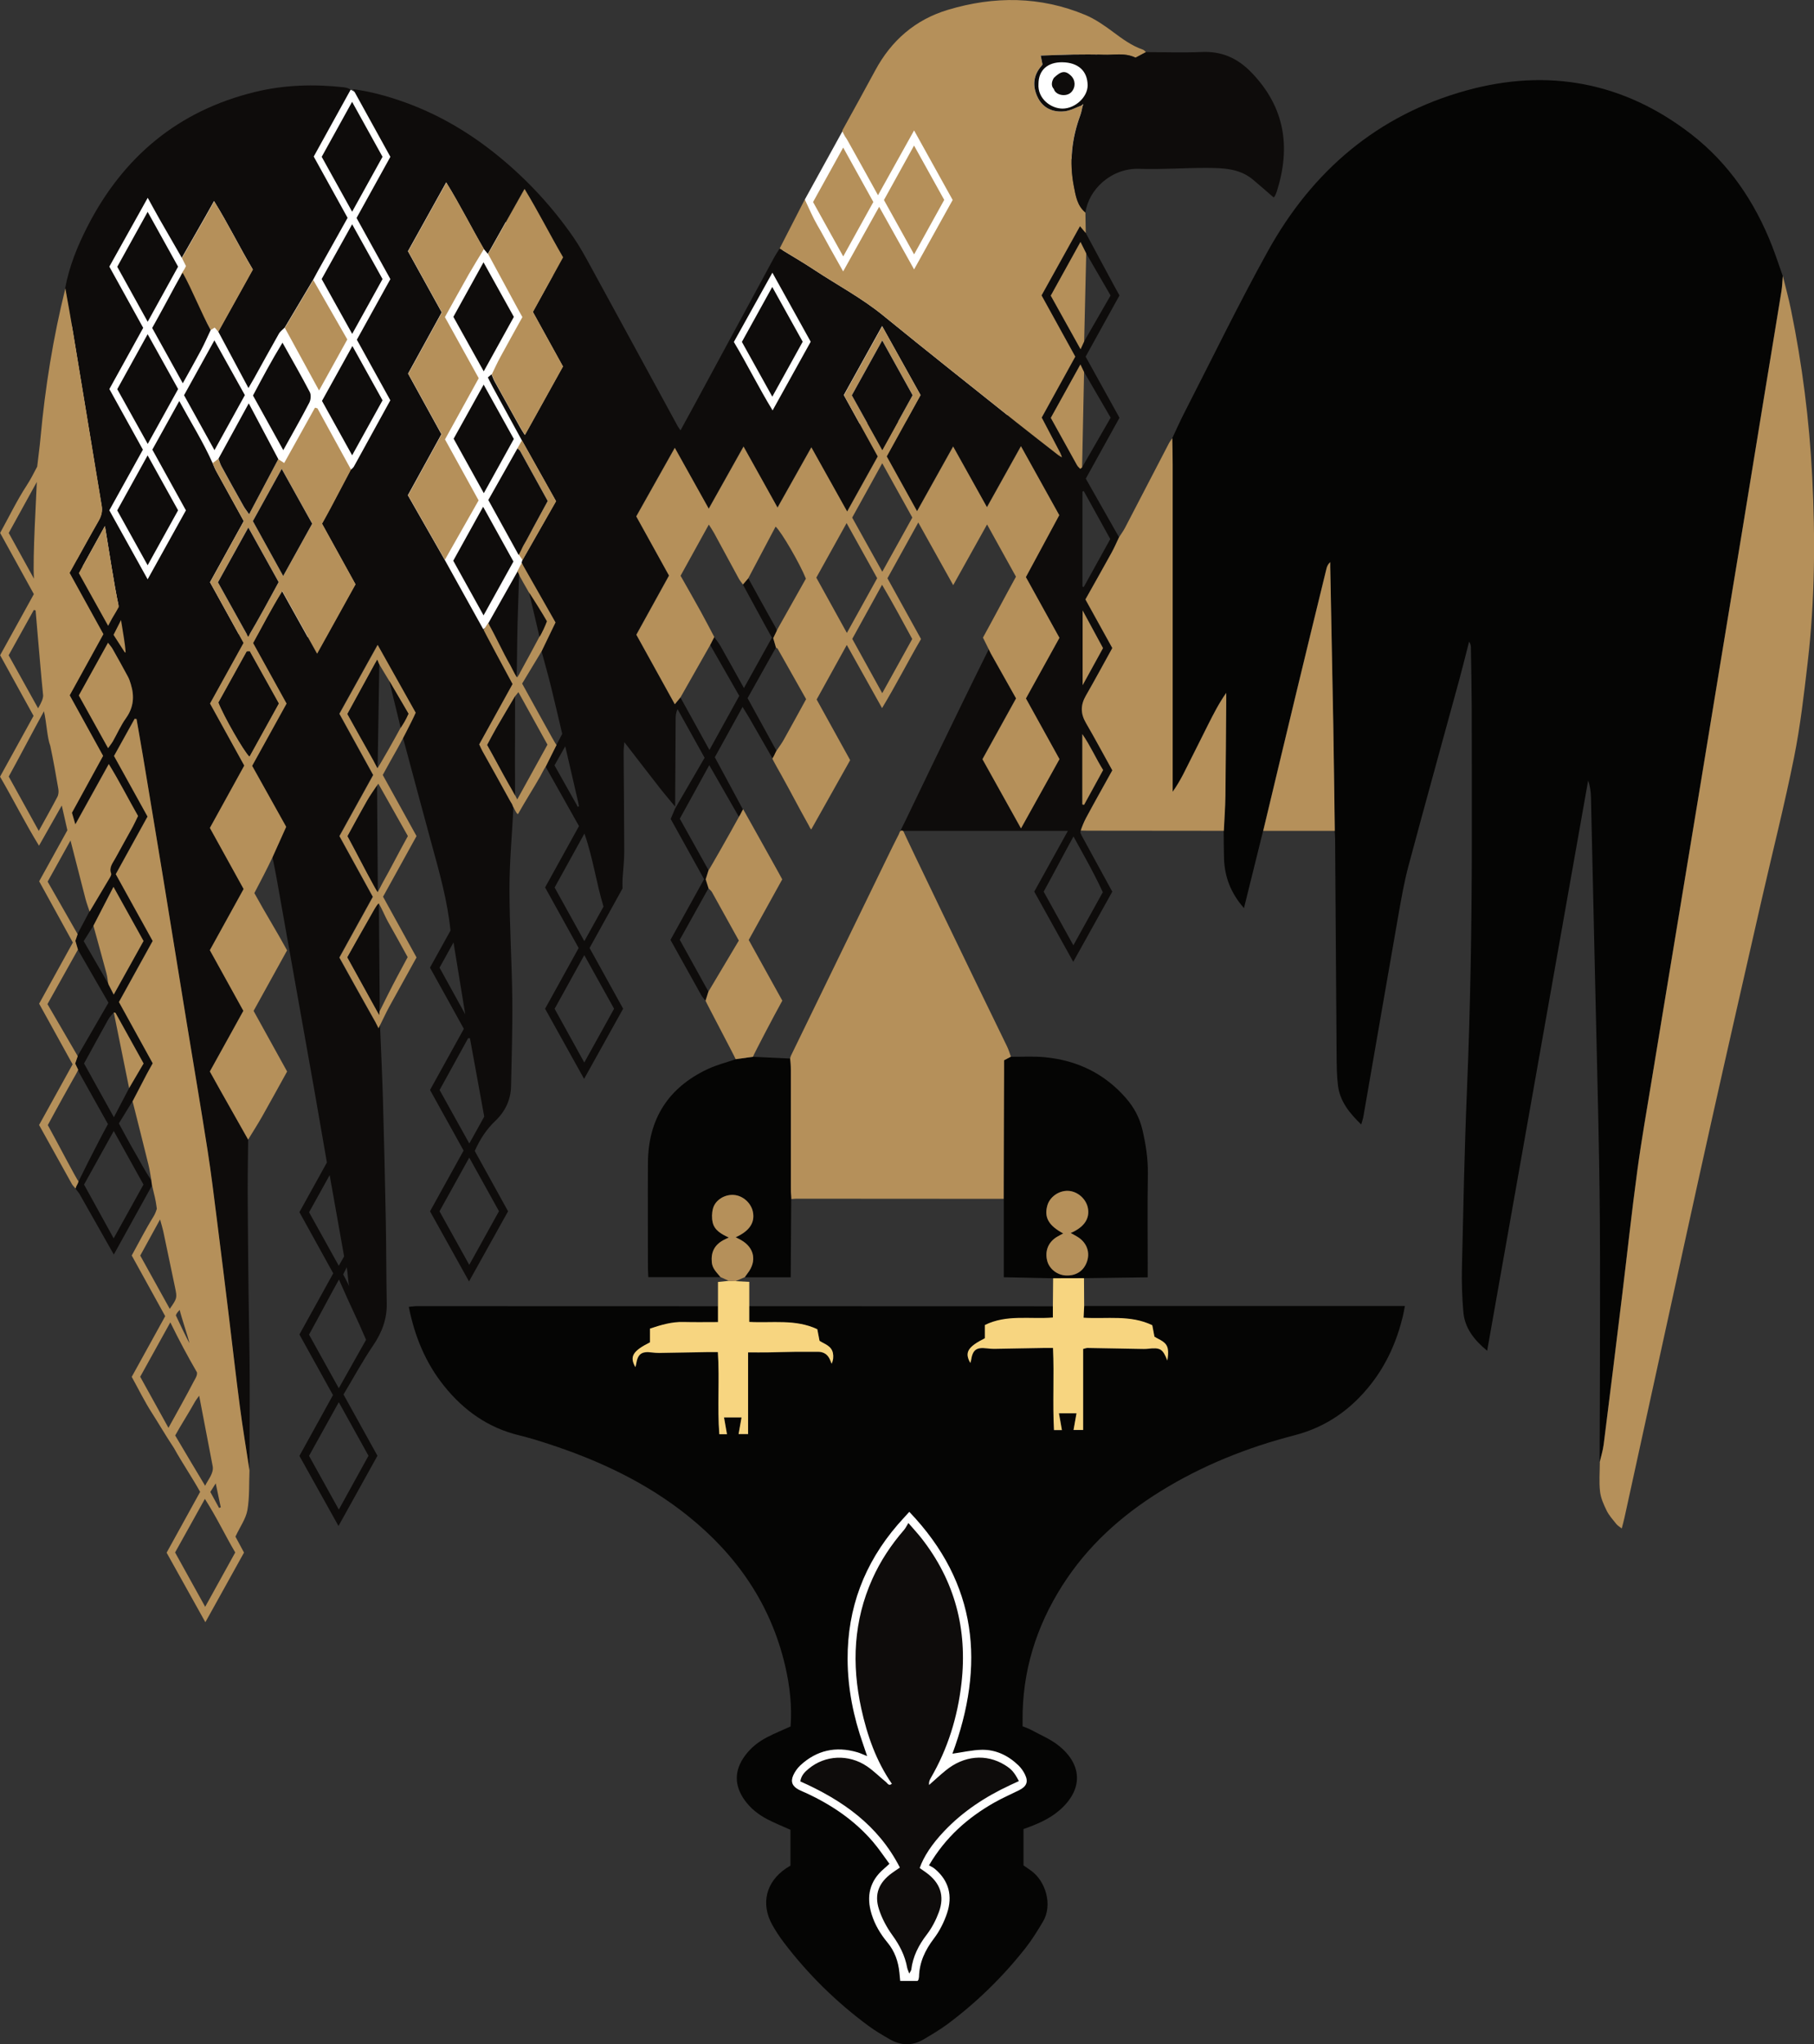 <?xml version="1.0" encoding="UTF-8"?>
<svg xmlns="http://www.w3.org/2000/svg" id="Layer_2" data-name="Layer 2" viewBox="0 0 423.75 477.33">
  <rect x="0" y="0" width="423.75" height="477.33" fill="#333333" stroke="none"/>
  <defs>
    <style>
      .cls-1 {
        fill: #f7d580;
      }

      .cls-2 {
        fill: #050504;
      }

      .cls-3 {
        fill: #fff;
      }

      .cls-4 {
        fill: #b5905a;
      }

      .cls-5 {
        fill: #0e0c0b;
      }
    </style>
  </defs>
  <g id="Layer_1-2" data-name="Layer 1">
    <path class="cls-3" d="m232.01,16.46c0-1.17,21.67-8.83,21.83-7.83s9.17,13.5,7.67,15.67-22,24.5-21.83,25.33-9,25.17-9,25.17l10.33,21.83-81.33,4.67,11.67-22.67,16.33-28.83.33-3.21,11-19.96,33-10.17Z"></path>
    <path class="cls-3" d="m144.68,81.63l-46-51.67-16.72-8.99h-5.61s-40,19.32-42,19.99-18,35-18.33,36.67-.67,49.33-.67,49.33l14.67,20s75.33,3.33,77,3.33,12.33-8,12.33-8l1.57-8.9,20.09-25.44,3.67-26.33Z"></path>
    <path class="cls-3" d="m198.01,450.21c-.25-1.5-7.75-25-7.75-25,0,0-9.5-2.75-9.75-8s11.5-12,11.5-12c0,0-9.5-47.5,2.25-53.25s24-7.25,24-7.25c0,0,17.5,44.25,14.75,54s13.25,12.75,11.25,17-12.5,14.5-12.5,14.5c0,0,6.5,21.5-1.5,28s-16,12.75-16.75,12.75-11.25-4.75-13.25-9.25-2.25-11.5-2.25-11.5Z"></path>
    <g>
      <path class="cls-2" d="m273.84,102.33c.91-1.94,1.78-3.9,2.75-5.8,6.49-12.64,12.69-25.44,19.57-37.86,10.35-18.7,25.6-31.81,46.41-37.55,19.06-5.26,36.8-1.94,52.52,10.24,8.77,6.8,14.85,15.78,18.88,26.11.89,2.29,1.66,4.64,2.48,6.96-.1,1.19-.13,2.39-.32,3.56-1.3,8.04-2.64,16.07-3.96,24.11-1.68,10.24-3.34,20.49-5.02,30.73-1.86,11.34-3.74,22.69-5.61,34.03-1.66,10.08-3.31,20.17-4.97,30.25-1.85,11.27-3.72,22.53-5.58,33.79-1.69,10.24-3.39,20.48-5.07,30.72-1.19,7.25-2.48,14.48-3.46,21.76-1.32,9.73-2.37,19.5-3.56,29.25-1.41,11.57-2.84,23.14-4.3,34.71-.18,1.39-.61,2.74-.93,4.11.04-14,.11-27.99.1-41.99,0-9.52-.05-19.03-.22-28.55-.25-14.07-.63-28.14-.94-42.21-.32-14.15-.63-28.3-.96-42.45-.03-1.33-.18-2.65-.66-3.97-7.84,44.24-15.68,88.49-23.59,133.15-3.09-2.56-5.24-5.32-5.56-9.06-.31-3.5-.41-7.03-.33-10.54.32-13.67.59-27.34,1.16-41,.81-19.33,1.13-38.67,1.15-58.02.01-10.71,0-21.42-.03-32.14-.02-4.48-.12-8.96-.19-13.43,0-.45-.08-.91-.42-1.41-.76,2.98-1.49,5.96-2.3,8.93-3.95,14.48-7.98,28.95-11.86,43.45-.99,3.7-1.65,7.49-2.32,11.27-2.76,15.74-5.47,31.49-8.21,47.23-.09.54-.29,1.07-.51,1.88-2.74-2.66-4.97-5.38-5.43-9.1-.28-2.29-.3-4.63-.32-6.94-.13-16.87-.24-33.75-.35-50.62,0-.64-.06-1.27-.1-1.91-.11-8.23-.2-16.45-.35-24.68-.22-12.3-.47-24.6-.71-36.91,0-.39,0-.78,0-1.16-.57.52-.76,1.04-.89,1.57-2.32,9.53-4.66,19.07-6.96,28.61-2.62,10.85-5.2,21.71-7.81,32.57-1.46,5.91-2.93,11.82-4.47,18.04-3.11-3.53-4.52-7.31-4.66-11.59-.07-2.15-.06-4.31-.08-6.46.13-2.71.34-5.42.37-8.13.1-7.43.13-14.87.19-22.31,0-.59,0-1.17,0-1.76-1.73,2.48-3.02,5.02-4.3,7.56-1.29,2.57-2.56,5.15-3.87,7.72-1.28,2.5-2.4,5.09-4.34,7.81,0-.97,0-1.37,0-1.76,0-24.87,0-49.73,0-74.6,0-2.07-.06-4.15-.09-6.22Z"></path>
      <path class="cls-5" d="m82.01,109.66c.22-.23.5-.42.65-.69,2.82-5.1,5.62-10.21,8.52-15.49-2.57-4.64-5.18-9.37-7.82-14.15,2.61-4.71,5.2-9.39,7.83-14.15-2.62-4.73-5.24-9.47-7.9-14.28,2.63-4.76,5.25-9.5,7.9-14.28-2.88-5.21-5.72-10.36-8.72-15.8,4.41.6,8.3,1.71,12.12,3.08,8.13,2.93,15.43,7.29,22.09,12.77,6.59,5.42,12.33,11.63,17.19,18.62,1.5,2.15,2.77,4.48,4.03,6.79,6.82,12.47,13.61,24.96,20.41,37.44.15.28.36.53.66.97,1.08-1.97,2.1-3.83,3.11-5.69,6.23-11.51,12.46-23.03,18.69-34.55.41-.76.91-1.48,1.36-2.23,2.72,1.67,5.49,3.27,8.16,5.04,5.33,3.52,10.99,6.51,15.98,10.58,10.29,8.39,20.7,16.62,31.07,24.9,3.31,2.64,6.66,5.22,10,7.82.17.1.34.19.72.42-.14-.42-.21-.61-.27-.8-1.47-2.81-2.95-5.63-4.44-8.47,2.62-4.75,5.23-9.48,7.84-14.23-2.7-4.89-5.3-9.62-7.88-14.3,3.02-5.44,5.95-10.72,8.98-16.16.57.67.96,1.13,1.35,1.6,2.23,4.14,4.45,8.28,6.68,12.42.38.7.77,1.39,1.19,2.15-2.63,4.75-5.25,9.49-7.91,14.29,2.64,4.77,5.26,9.51,7.91,14.28-2.61,4.72-5.2,9.39-7.87,14.21,2.57,4.53,5.17,9.1,7.76,13.67-.58,1.21-1.11,2.45-1.76,3.63-2,3.63-4.04,7.23-6.1,10.9,2.12,3.84,4.2,7.59,6.28,11.35-2.09,3.78-4.09,7.5-6.2,11.16-1.23,2.15-1.24,4.14.02,6.3,2.12,3.65,4.12,7.38,6.18,11.1-2.07,3.73-4.15,7.41-6.15,11.14-.47.88-.99,2.34-1.3,3.3-.08.11.46,1.1.71,1.54,2,3.63,3.6,6.64,5.61,10.27.38.69.76,1.39,1.14,2.09-3,5.39-5.98,10.74-9.12,16.38-3.15-5.67-6.12-11.01-9.11-16.39,2.57-4.63,5.11-9.22,7.86-14.19h-38.47s-.68.04-.68.04c.56-1.18.81-1.6,1.13-2.28,4.36-9.1,8.76-18.18,13.18-27.26,2.02-4.14,4.45-9.09,6.5-13.21.21.11.17,1.02.27,1.19,2,3.53,3.98,7.07,5.93,10.55-2.69,4.87-5.27,9.54-7.85,14.2,3,5.38,5.9,10.59,9,16.15,3.14-5.65,6.07-10.92,8.99-16.17-2.65-4.79-5.24-9.47-7.84-14.17,2.65-4.78,5.23-9.46,7.83-14.16-2.62-4.74-5.21-9.42-7.84-14.18,2.61-4.84,5.19-9.61,7.8-14.46-2.95-5.3-5.86-10.54-8.95-16.1-2.74,4.92-5.26,9.43-7.94,14.24-2.71-4.86-5.22-9.37-7.9-14.17-2.84,5.09-5.54,9.93-8.43,15.11-2.5-4.53-4.78-8.64-7.08-12.8,2.66-4.82,5.28-9.57,7.9-14.31-2.97-5.34-5.88-10.55-8.96-16.09-3.13,5.63-6.06,10.91-8.94,16.11,2.68,4.85,5.27,9.53,7.9,14.3-2.35,4.24-4.65,8.38-7.15,12.86-2.88-5.17-5.52-9.9-8.36-14.99-2.69,4.79-5.2,9.27-7.9,14.07-2.74-4.91-5.26-9.44-7.94-14.25-2.73,4.87-5.34,9.54-8.13,14.51-2.74-4.91-5.26-9.42-7.93-14.21-3.15,5.6-6.1,10.86-9,16.01,2.63,4.75,5.14,9.29,7.65,13.82-2.58,4.67-5.08,9.21-7.63,13.81,2.96,5.35,5.89,10.64,8.98,16.23.54-.66.93-1.13,1.32-1.6,2.2,4,4.41,7.99,6.8,12.32,2.45-4.44,4.71-8.52,6.97-12.63-2.33-4.07-4.58-8-6.82-11.93.32-.62.63-1.23.95-1.85.5.71,1.05,1.38,1.48,2.13,1.8,3.18,3.57,6.39,5.48,9.82,2.27-4.08,4.42-7.95,6.54-11.77-.54-.96-1.01-1.79-1.47-2.63-1.78-3.27-3.56-6.54-5.34-9.81l1.26-1.48c1.91,3.46,3.81,6.93,5.75,10.38.29.52.78,1.23.95,1.98-.36.75-.52.93-.87,1.66.22.76.44,1.49.65,2.22-2.21,3.93-4.41,7.87-6.62,11.81,2.3,4.19,4.52,8.22,6.73,12.25-.25.7-.5,1.39-.75,2.09-1.89-3.3-3.78-6.6-5.68-9.89-.42-.72-.87-1.42-1.47-2.4-2.29,4.15-4.42,8.01-6.48,11.75,2.3,4.28,4.48,8.33,6.67,12.38-.36.5-.71,1-1.07,1.5-2.25-3.93-4.5-7.85-6.9-12.03-2.43,4.41-4.65,8.44-6.88,12.5,2.28,4.09,4.49,8.04,6.69,11.99-.23.72-.45,1.44-.67,2.14.22.7.44,1.41.67,2.13-2.24,4.01-4.47,8.02-6.7,12.02,2.29,4.14,4.48,8.09,6.67,12.05-.23.72-.46,1.44-.68,2.16-.33-.44-.72-.84-.99-1.32-2.37-4.23-4.72-8.47-7.17-12.87,2.58-4.66,5.19-9.37,7.85-14.18-2.59-4.66-5.2-9.37-7.8-14.06.37-.87.7-1.66,1.04-2.45,2.3-3.97,4.61-7.93,6.88-11.84-2.19-3.93-4.25-7.63-6.31-11.34-.45.9-.45,1.66-.45,2.42-.04,6.78-.08,13.56-.12,20.33-1.16-1.41-2.36-2.79-3.49-4.23-2.71-3.46-5.38-6.95-8.38-10.83-.08,1.05-.17,1.69-.17,2.33.05,7.75.14,15.51.15,23.26,0,2.15-.27,4.3-.4,6.45-.04.7,0,1.4,0,2.13-2.54,4.58-5.08,9.18-7.7,13.9,2.6,4.7,5.18,9.36,7.84,14.18-2.97,5.33-5.97,10.73-9.12,16.39-3.12-5.62-6.06-10.91-9.11-16.38,2.57-4.65,5.18-9.38,7.84-14.18-2.6-4.68-5.18-9.35-7.84-14.15,2.6-4.69,5.21-9.42,7.92-14.32-2.6-4.62-5.21-9.27-7.82-13.91.93-1.83,1.86-3.67,2.79-5.5.36-.7.73-1.39,1.11-2.13-.88-3.7-1.72-7.39-2.63-11.07-.68-2.75-1.46-5.48-2.2-8.22,1.07-2.21,2.13-4.42,3.25-6.73-2.62-4.61-5.26-9.25-7.91-13.9.06-.22.12-.45.18-.67,2.6-4.57,5.21-9.14,7.84-13.75-2.69-4.79-5.34-9.51-7.98-14.23-2.25-4.12-4.51-8.24-6.75-12.37-.41-.75-.78-1.52-1.17-2.3.38-.32.62-.52.86-.72.25.58.45,1.19.76,1.74,1.96,3.56,3.95,7.12,5.93,10.67.28.51.61,1,1.08,1.75,3.07-5.52,5.96-10.73,8.89-16-2.38-4.31-4.72-8.55-7.03-12.74,2.41-4.37,4.72-8.54,7.04-12.76-3.07-5.27-5.76-10.62-9-15.96-2.98,5.3-5.76,10.23-8.53,15.17-.32-.38-.64-.77-.96-1.15-2.94-5.05-5.55-10.3-8.78-15.53-3.09,5.57-6,10.79-8.93,16.06,2.64,4.78,5.26,9.52,7.89,14.28-2.68,4.87-5.28,9.61-7.86,14.3,2.67,4.85,5.24,9.53,7.79,14.16-2.67,4.84-5.24,9.51-7.84,14.25,2.91,5.1,5.75,10.08,8.6,15.06,1.23,2.21,2.45,4.42,3.68,6.63,1.8,3.24,3.6,6.48,5.41,9.73.33.72,1.07,1.99,1.45,2.68,1.91,3.5,3.38,6.46,5.31,9.97-2.63,4.75-5.21,9.42-7.79,14.09.29.61.5,1.12.77,1.6,2.13,3.84,4.29,7.66,6.4,11.52.37.67.59.85.83,1.59-.3,6.15-.93,12.91-.92,19.06.01,8.55.56,17.1.66,25.66.08,6.79-.16,13.59-.29,20.39-.06,3.2-1.38,5.93-3.65,8.09-2.07,1.97-3.58,4.24-4.83,7.05,2.54,4.59,5.15,9.32,7.78,14.09-3,5.39-5.98,10.74-9.12,16.38-3.13-5.62-6.07-10.9-9.11-16.37,2.57-4.65,5.19-9.38,7.84-14.19-2.59-4.68-5.18-9.35-7.84-14.15,2.6-4.7,5.22-9.44,7.9-14.28-2.62-4.73-5.24-9.47-7.91-14.29,1.62-2.93,3.24-5.85,4.79-8.65-.7-6.93-2.55-13.46-4.35-20.01-2.23-8.16-4.57-16.93-6.77-25.11.91-2.09,1.98-3.6,2.92-5.78-2.87-5.11-5.77-10.29-8.88-15.83-3.12,5.62-6.01,10.83-8.93,16.08,2.68,4.85,5.29,9.59,7.89,14.3-2.67,4.84-5.26,9.52-7.88,14.27,2.63,4.79,5.24,9.53,7.8,14.18-2.68,4.87-5.26,9.54-7.81,14.18,2.82,5.07,5.52,9.97,8.28,14.83.21.37.83.52,1.26.77.23,5.83.52,11.65.69,17.48.27,9.51.49,19.02.67,28.52.12,6.39.1,12.78.22,19.17.07,3.67-1.12,6.8-3.17,9.82-2.5,3.69-4.63,7.62-6.93,11.46,2.67,4.82,5.26,9.49,7.93,14.31-2.94,5.31-5.92,10.66-9.1,16.4-3.11-5.58-6.08-10.91-9.13-16.37,2.59-4.69,5.21-9.42,7.84-14.2-2.62-4.74-5.21-9.41-7.84-14.15,2.62-4.74,5.24-9.48,7.9-14.28-2.65-4.79-5.27-9.53-7.9-14.29,2.14-3.86,4.26-7.69,6.42-11.59-.95-5.48-1.89-10.98-2.86-16.47-2.99-16.82-5.99-33.65-8.99-50.47-.27-1.49-.59-2.98-.89-4.46,1.04-2.31,2.08-4.62,3.16-7.03-2.63-4.71-5.27-9.45-7.95-14.24,2.69-4.86,5.35-9.68,8.04-14.54-2.61-4.72-5.2-9.4-7.81-14.13,2.2-4,4.25-7.99,6.81-12.13,2.79,5.01,5.37,9.63,8.14,14.61,3.16-5.69,6.09-10.97,8.98-16.19-2.7-4.88-5.28-9.55-7.82-14.16.72-1.31,1.35-2.42,1.95-3.55,1.61-3.03,3.2-6.06,4.8-9.09Zm52.66,78.17c.09.19.18.38.27.57.1-.03.2-.07.3-.1-.04-.26-.08-.52-.13-.77-.98-4.25-1.97-8.51-3.07-13.26-.98,1.74-1.74,3.08-2.51,4.45,1.77,3.15,3.45,6.14,5.13,9.12Zm118.11-78.71c2.21-3.84,4.42-7.68,6.67-11.58-2.15-3.68-4.18-7.17-6.21-10.66-.22-.46-.44-.92-.86-1.78-2.43,4.39-4.66,8.42-6.91,12.47,2.08,3.76,4.08,7.39,6.1,11.01.19.34.5.61.78.89.01.01.28-.23.43-.35Zm.96-49.95c-.39-.78-.78-1.56-1.34-2.68-2.47,4.47-4.7,8.49-6.94,12.54,2.31,4.15,4.54,8.17,6.96,12.51.4-.87.62-1.35.84-1.83,2.05-3.55,4.09-7.11,6.17-10.71-1.97-3.4-3.83-6.61-5.69-9.82Zm-117.25,188.95c2.44-4.41,4.67-8.43,6.96-12.56-2.27-4.09-4.53-8.15-6.96-12.52-2.46,4.44-4.69,8.47-6.93,12.53,2.29,4.16,4.52,8.19,6.93,12.55Zm121.12-39.78c-2.32-5.09-5.84-11.08-6.84-13.01-2.21,3.99-4.72,8.82-6.97,12.89,2.28,4.11,4.53,8.17,6.94,12.53,2.44-4.4,4.67-8.43,6.87-12.4Zm-147.99,61.98c-2.48,4.47-4.73,8.54-6.95,12.54,2.35,4.23,4.56,8.21,6.95,12.51,2.44-4.41,4.67-8.43,6.94-12.53-2.26-4.08-4.49-8.09-6.95-12.53Zm-30.48,57.12c-2.45,4.42-4.71,8.49-6.95,12.53,2.32,4.19,4.56,8.21,6.96,12.54,2.44-4.42,4.69-8.5,6.93-12.56-2.31-4.16-4.5-8.12-6.94-12.51Zm0-3.26c1.86-3.37,4.82-8.49,6.37-11.31-2.33-5.5-3.25-7-6.33-14.08-2.27,4.09-4.73,8.79-6.99,12.87,2.27,4.09,4.5,8.1,6.95,12.52Zm61.84-112.47c-1.71-5.61-2.43-11.28-4.46-17.06-2.47,4.47-4.7,8.5-6.96,12.6,2.27,4.09,4.49,8.11,6.94,12.53,1.6-2.88,3.01-5.43,4.48-8.07Zm-27.86,49.05c-1.14-6.24-2.24-12.28-3.34-18.31-.14,0-.29,0-.43,0-2.22,4.02-4.43,8.05-6.66,12.09,2.3,4.13,4.51,8.12,6.94,12.49,1.31-2.36,2.39-4.29,3.49-6.28Zm58.31-180.9c3.18,5.32,5.82,10.69,9.05,15.98,3.07-5.54,5.97-10.75,8.9-16.04-2.93-5.28-5.86-10.55-8.95-16.12-3.06,5.5-5.99,10.76-9,16.17Zm81.73,34.82c-.1.04-.2.07-.3.11v22.2c.1.03.2.07.3.1,2.05-3.71,4.1-7.41,6.2-11.21-2.1-3.79-4.15-7.5-6.2-11.21Zm-172.78,178.69c-1.12-6.28-2.2-12.35-3.37-18.95-1.76,3.18-3.26,5.87-4.81,8.67,2.28,4.1,4.55,8.19,6.94,12.49.52-.92.86-1.53,1.25-2.2Zm172.53-150.83v17.44c1.77-3.22,3.25-5.91,4.76-8.66-1.54-2.84-3.03-5.59-4.76-8.79Zm-.07,45.3c.14.03.28.06.41.09,1.48-2.7,2.96-5.41,4.45-8.12-1.71-2.71-2.89-5.52-4.86-8.39v16.42Zm-146.9,32.23s-.17.29-.33.6c-.96,1.73-1.91,3.46-2.93,5.3,1.77,3.19,4.26,7.75,6,10.89m-27.75,59c-.02.54-.33.75-.75,1.75.5,1,.92,1.75,1.42,2.75-.35-1.03-.32-3.48-.67-4.5Z"></path>
      <path class="cls-2" d="m253.26,304.97h74.93c-.19.93-.31,1.67-.48,2.39-1.39,5.74-3.71,11.05-7.35,15.73-4.65,5.98-10.5,10.14-17.95,12.07-11.04,2.85-21.55,7.04-31.28,13.06-9.24,5.71-17.14,12.84-23,22.07-6.1,9.6-9.35,20.08-9.26,31.51,0,.4,0,.79,0,1.32.68.28,1.36.49,1.96.82,2.23,1.22,4.67,2.21,6.61,3.8,5.54,4.53,5.49,10.33,0,15.04-2.41,2.06-5.28,3.26-8.35,4.34v8.48c.54.38,1.2.81,1.83,1.28,3.36,2.46,5.02,7.97,2.73,11.83-1.26,2.13-2.57,4.25-4.09,6.19-5.27,6.69-11.32,12.61-18.15,17.72-1.79,1.33-3.73,2.47-5.65,3.61-2.64,1.57-5.34,1.48-7.97-.05-1.66-.96-3.33-1.93-4.86-3.06-7.51-5.54-14.12-12.02-19.78-19.45-1.01-1.33-1.95-2.74-2.76-4.2-2.73-4.93-1.45-10.01,3.24-13.18.26-.18.54-.34,1.02-.63,0-1.3,0-2.73,0-4.16s0-2.86,0-4.21c-1.91-.86-3.69-1.56-5.37-2.44-2.07-1.08-3.9-2.5-5.29-4.42-2.5-3.46-2.51-6.97.02-10.42,1.4-1.91,3.22-3.34,5.31-4.4,1.7-.87,3.48-1.6,5.36-2.45.35-4.73-.17-9.47-1.27-14.16-3.35-14.36-11.26-25.79-22.63-34.94-9.72-7.82-20.83-13.01-32.6-16.86-2.27-.74-4.57-1.46-6.89-2.02-7.22-1.74-12.92-5.78-17.51-11.48-4.35-5.39-6.91-11.61-8.29-18.53.72-.06,1.33-.16,1.93-.16,23.44,0,46.88,0,70.32.02,0,1.18,0,2.35,0,3.75-2.79,0-5.41.06-8.03-.02-2.76-.08-5.31.7-7.86,1.54v3.21c-4.03,2.02-4.81,3.32-3.41,5.78.07-.26.14-.45.17-.65.38-2.44,1.26-3.09,3.71-2.77.55.07,1.11.12,1.67.11,3.82-.06,7.64-.13,11.46-.2.71-.01,1.41,0,2.26,0,.43,6.47-.16,12.83.34,19.18h1.79c-.24-1.36-.45-2.58-.69-3.92h4.09c-.23,1.32-.45,2.54-.69,3.89h2.22v-19.08c1.75,0,3.16.02,4.58,0,2.23-.04,4.46-.11,6.7-.14,1.66-.02,3.32.02,4.97,0,1.13-.02,2.03.39,2.63,1.36.27.44.43.95.64,1.43.39-.86.45-1.69.3-2.48-.34-1.72-2-2.12-3.13-2.87-.19-1-.36-1.85-.52-2.71-5.12-2.41-10.56-1.39-15.9-1.7,0-1.36,0-2.54,0-3.72,23.64,0,47.28.01,70.92.02v2.7c-5.39.43-10.84-.75-15.88,1.74v3.09c-4.03,2.02-4.81,3.33-3.4,5.77.07-.26.14-.45.17-.65.38-2.44,1.24-3.07,3.72-2.76.55.07,1.11.11,1.67.11,3.9-.06,7.8-.14,11.7-.21.62-.01,1.25,0,2.05,0,.3,6.49-.11,12.85.23,19.18h1.85c-.24-1.37-.46-2.59-.69-3.92h4.1c-.24,1.34-.45,2.56-.69,3.89h2.24v-18.92c.55-.13.78-.23,1-.23,4.06.07,8.12.15,12.18.22.64.01,1.28.04,1.92-.03,2.95-.31,3.47,0,4.57,2.74.14-.9.27-1.82.11-2.69-.31-1.72-2-2.12-3.12-2.87-.19-1-.36-1.85-.51-2.67-5.13-2.48-10.58-1.41-16.05-1.75.05-1.02.1-1.88.14-2.74Zm-30.78,104.56c7.63-20.61,6-39.72-10.07-56.49-1.03,1.15-1.9,2.07-2.73,3.03-7.77,9.02-11.73,19.44-11.68,31.39.03,6.87,1.37,13.48,3.65,19.93.28.79.54,1.59.91,2.69-1.01-.4-1.64-.71-2.3-.9-5.01-1.46-9.49-.48-13.32,3.08-.68.64-1.26,1.47-1.64,2.32-.67,1.5-.2,2.56,1.3,3.35.56.3,1.16.52,1.74.79,5.94,2.75,11.28,6.36,15.57,11.36,1.38,1.61,2.56,3.4,3.86,5.15-.56.51-.9.84-1.26,1.14-3.38,2.87-4.18,6.45-2.91,10.6.76,2.48,2.07,4.67,3.72,6.65,1.69,2.04,2.52,4.41,2.78,7.01.06.62.12,1.24.19,1.96h4.03c.11-.13.19-.18.21-.25.06-.23.14-.46.15-.69.08-3.42,1.42-6.27,3.49-8.98,1.33-1.74,2.36-3.82,3.06-5.9,1.33-3.99.47-7.58-2.87-10.37-.42-.35-.94-.57-1.35-.81,3.9-6.62,9.09-11.14,15.23-14.64,1.87-1.06,3.85-1.92,5.78-2.88,1.79-.89,2.25-1.95,1.43-3.66-.37-.78-.9-1.53-1.51-2.13-2.38-2.31-5.26-3.73-8.59-3.67-2.24.04-4.48.58-6.86.91Z"></path>
      <path class="cls-5" d="m42.5,60.26c-1.71-2.96-3.42-5.92-5.12-8.89-.91-1.59-1.78-3.21-2.87-5.18-3.06,5.48-5.98,10.72-8.97,16.07,2.62,4.73,5.24,9.47,7.91,14.3-2.62,4.74-5.24,9.47-7.9,14.29,2.6,4.69,5.18,9.36,7.83,14.16-2.56,4.63-5.14,9.29-7.84,14.16,2.92,5.25,5.88,10.58,8.95,16.11,3.07-5.53,5.97-10.76,8.94-16.1-2.59-4.69-5.2-9.42-7.84-14.18,2.06-3.71,4.06-7.33,6.29-11.35,2.73,5.02,5.59,9.57,7.78,14.49.29.64.54,1.31.88,1.93,2.11,3.85,4.24,7.69,6.41,11.61-2.64,4.78-5.26,9.52-7.89,14.28,2.64,4.78,5.23,9.45,7.83,14.16-2.63,4.76-5.22,9.43-7.83,14.15,2.7,4.89,5.36,9.7,8,14.49-2.74,4.97-5.39,9.78-8.03,14.56,2.68,4.84,5.26,9.52,7.88,14.26-2.64,4.78-5.26,9.52-7.89,14.29,2.65,4.79,5.23,9.46,7.83,14.16-2.63,4.76-5.22,9.44-7.83,14.17.82,1.48,1.59,2.87,2.37,4.26,2.19,3.89,4.38,7.77,6.58,11.65-.04,4.23-.13,8.47-.11,12.7.03,7.68.12,15.35.2,23.03.08,6.64.24,13.27.27,19.91.03,7.19-.05,14.39-.08,21.58-.75-4.96-1.58-9.91-2.24-14.88-.94-7.12-1.73-14.26-2.61-21.4-.9-7.37-1.8-14.74-2.74-22.1-.7-5.46-1.35-10.93-2.2-16.37-1.58-10.09-3.3-20.16-4.95-30.25-1.83-11.19-3.63-22.38-5.46-33.56-1.55-9.45-3.12-18.9-4.7-28.34-.47-2.85-.98-5.7-1.48-8.55-.15-.02-.29-.04-.44-.06-1.61,2.9-3.22,5.8-4.82,8.69,2.66,4.8,5.24,9.47,7.83,14.15-2.51,4.56-4.97,9.02-7.42,13.45,2.94,5.32,5.79,10.48,8.62,15.6-2.66,4.81-5.25,9.49-7.88,14.26,2.66,4.82,5.27,9.56,7.89,14.31-.51.91-.98,1.74-1.43,2.59-1.11,2.11-2.2,4.22-3.3,6.34-1.06,1.73-2.13,3.47-3.15,5.13,1.32,2.4,2.46,4.59,3.71,6.72,1.27,2.17,2.13,3.94,3.81,6.51.04.48.16.83.2,1.3-2.87,5.2-5.82,10.52-8.9,16.09-2.8-4.95-5.43-9.58-8.05-14.21-.31-.42-.62-.84-.94-1.26,0,0,.02.03.02.03.27-.91,5.33-10.91,7.6-15.02-2.25-4.02-4.45-7.96-6.66-11.9-.34-.75-.68-1.5-1.02-2.27.2-.58.39-1.15.59-1.72,2.39-4.12,4.77-8.24,7.21-12.46-2.43-4.21-4.8-8.32-7.17-12.44-.2-.67-.4-1.35-.6-2.03.17-.5.35-1.02.53-1.55.93-1.76,1.86-3.52,2.8-5.29,1.59-2.66,3.19-5.32,4.76-7.99.16-.27.36-.66.27-.9-.54-1.44.39-2.45.97-3.54,1.33-2.46,2.72-4.89,4.06-7.35.45-.83.83-1.69,1.25-2.55-2.3-4.03-4.32-8.04-6.83-12.12-2.65,4.78-5.09,9.19-7.81,14.09-.39-1.33-.61-2.06-.8-2.72,2.48-4.52,4.89-8.92,7.28-13.29-2.69-4.88-5.27-9.55-7.8-14.14,2.67-4.84,5.25-9.52,7.87-14.28-2.67-4.84-5.28-9.58-7.89-14.3,2.32-4.17,4.54-8.23,6.84-12.25.63-1.11.87-2.19.66-3.43-.88-5.2-1.73-10.4-2.58-15.6-1.37-8.27-2.72-16.55-4.1-24.82-.58-3.45-1.21-6.9-1.82-10.34.92-5.07,2.85-9.8,5.17-14.35,8.35-16.34,21.22-27.11,39.19-31.49,6.83-1.66,13.76-1.86,20.72-1.09.32.03.63.12.94.21.15.04.28.14.68.33-2.87,5.2-5.74,10.39-8.64,15.64,2.62,4.74,5.23,9.47,7.91,14.31-2.33,4.16-4.63,8.26-6.92,12.37-.39.69-.75,1.39-1.13,2.09-.96,1.63-1.93,3.25-2.89,4.87-1.25,2.1-2.5,4.2-3.75,6.3-.46.47-1.05.87-1.36,1.43-1.97,3.46-3.88,6.96-5.81,10.44-.34.62-.71,1.23-1.3,2.24-2.45-4.58-4.76-8.89-7.06-13.19,2.68-4.81,5.35-9.62,8.07-14.51-3.11-5.23-5.75-10.63-9.05-15.96-.78,1.39-1.36,2.44-1.95,3.48-1.86,3.26-3.72,6.51-5.58,9.77Zm-13.39,92.01c.06.16.11.32.03.1.16.17.05.05-.06-.07.22-2.23-.48-4.31-1.22-6.54-.43.8-.85,1.59-1.33,2.48.89,1.39,1.74,2.71,2.58,4.02Zm-3.86,77.27c.01.13.05.26.11.38.34.66.68,1.32,1.2,2.34,2.44-4.38,4.67-8.39,6.96-12.51-2.28-4.1-4.54-8.17-7.02-12.64-1.71,3.32-3.2,6.2-4.69,9.08-.75,1.18-1.49,2.36-2.26,3.58,1.98,3.42,3.84,6.64,5.7,9.86v-.08Zm4.91,24.56c1.12-1.9,2.24-3.8,3.38-5.75-2.22-4.01-4.38-7.9-6.54-11.78-.05-.1-.27-.1-.42-.14-.43.53-.95,1.02-1.28,1.61-1.9,3.4-3.76,6.83-5.67,10.3,2.28,4.11,4.5,8.1,6.97,12.55,1.36-2.59,2.46-4.69,3.56-6.79Zm3.36,22.52c-2.27-4.09-4.5-8.11-6.95-12.51-2.45,4.41-4.67,8.42-6.94,12.51,2.28,4.13,4.51,8.16,6.92,12.55,2.4-4.32,4.67-8.41,6.96-12.54Zm-15.1-114.23c2.31,4.15,4.5,8.1,6.84,12.31.52-.74.86-1.15,1.12-1.6,1.02-1.8,1.86-3.74,3.06-5.41,1.79-2.5,2-5.1,1.13-7.92-.19-.6-.38-1.21-.68-1.77-1.17-2.18-2.38-4.33-3.59-6.49-.24-.43-.59-.8-1.06-1.42-2.35,4.24-4.54,8.19-6.81,12.29Zm6.09-39.55c-2.22,4.02-4.16,7.52-6.08,11,2.33,4.19,4.56,8.19,6.84,12.29,1.33-2.75,1.5-2.5,2.41-4.75-1.08-5.09-2.21-12.78-3.17-18.54Z"></path>
      <path class="cls-4" d="m373.69,341.46c.32-1.37.75-2.72.93-4.11,1.46-11.57,2.89-23.14,4.3-34.71,1.19-9.75,2.24-19.52,3.56-29.25.98-7.28,2.28-14.51,3.46-21.76,1.67-10.24,3.38-20.48,5.07-30.72,1.86-11.26,3.72-22.53,5.58-33.79,1.66-10.08,3.31-20.17,4.97-30.25,1.87-11.34,3.75-22.69,5.61-34.03,1.68-10.24,3.34-20.49,5.02-30.73,1.32-8.04,2.66-16.07,3.96-24.11.19-1.17.21-2.37.32-3.56.64,2.62,1.36,5.23,1.9,7.87,2.64,12.86,4.29,25.85,4.96,38.96.74,14.48.63,28.94-1.05,43.35-.87,7.46-1.72,14.94-3.2,22.29-2.23,11.11-5.03,22.1-7.55,33.15-3.96,17.36-7.93,34.72-11.81,52.1-3.81,17.07-7.53,34.16-11.27,51.24-2.99,13.65-5.97,27.3-8.96,40.95-.17.78-.39,1.55-.65,2.58-.52-.42-.98-.68-1.28-1.06-.8-1-1.68-1.97-2.24-3.1-.69-1.41-1.38-2.93-1.55-4.46-.26-2.25-.06-4.55-.05-6.84Z"></path>
      <path class="cls-4" d="m247.34,106.37c-3.33-2.61-6.69-5.19-10-7.83-10.37-8.28-20.78-16.51-31.07-24.9-4.99-4.07-10.65-7.05-15.98-10.58-2.66-1.76-5.44-3.36-8.16-5.04,1.8-3.46,3.96-7.77,5.87-11.44,1,2.12,1.93,4.29,2.9,5.95,1.01,1.72,1.94,3.49,2.91,5.24.97,1.74,1.95,3.47,3.15,5.61,2.85-5.12,5.55-9.95,8.41-15.09,2.81,5.03,5.4,9.68,8.16,14.62,3.12-5.61,6.02-10.84,9.01-16.21-2.91-5.25-5.85-10.54-9.01-16.24-2.87,5.14-5.56,9.98-8.43,15.13-2.35-4.24-4.46-8.08-6.61-11.9-.46-.82-.57-1.08-1.11-1.85-.25-.46-.58-1.05-.63-1.34,2.57-4.68,5.17-9.35,7.7-14.05,3.77-7.01,9.38-11.88,17-14.16,10.8-3.24,21.57-3.19,32.08,1.2,2.32.97,4.46,2.47,6.49,3.98,2.19,1.63,4.35,3.23,6.96,4.12.27.09.48.38.72.58-.9.48-1.8.96-2.44,1.3-2.59-1.24-5.07-.58-7.46-.68-2.39-.11-4.78-.08-7.17-.05-2.44.03-4.88.15-7.53.24.19.94.3,1.51.42,2.08-.09.13-.18.26-.28.38-1.9,2.16-2.06,4.64-.94,7.1,1.22,2.69,3.62,3.78,6.47,3.44,1.36-.16,2.65-.91,3.97-1.39.05.06.11.12.16.18-.17.69-.28,1.39-.53,2.05-2.01,5.42-2.63,10.99-1.52,16.67.43,2.21.77,4.54,2.7,6.12.03,1.6.05,3.21.08,4.81-.39-.46-.79-.93-1.35-1.6-3.03,5.45-5.96,10.73-8.98,16.16,2.58,4.68,5.18,9.4,7.88,14.3-2.62,4.74-5.22,9.47-7.84,14.23,1.49,2.85,2.97,5.66,4.44,8.47-.15.13-.3.25-.45.38Z"></path>
      <path class="cls-4" d="m211,194.04c.28.81,16.44,34.35,24.24,50.31.38.77.62,1.62.92,2.43-.49.26-.98.52-1.59.84,0,.92,0,1.87,0,2.83-.02,9.83-.05,19.67-.07,29.5-16.16-.01-32.31-.02-48.47-.03-.4,0-.8.06-1.2.09-.04-.88-.1-1.75-.1-2.63,0-9.11,0-18.22-.01-27.34,0-.96-.1-1.91-.15-2.87.07-.23.1-.46.21-.67,7.47-15.38,14.94-30.75,22.42-46.12.91-1.87,1.82-3.73,2.77-5.58.2-.39.26-1.18,1.08-.72l-.04-.04Z"></path>
      <path class="cls-4" d="m30.95,257.24c1.1-2.11,2.19-4.23,3.3-6.34.44-.84.92-1.67,1.43-2.59-2.62-4.75-5.23-9.49-7.89-14.31,2.64-4.77,5.22-9.45,7.88-14.26-2.83-5.11-5.68-10.27-8.62-15.6,2.45-4.44,4.91-8.9,7.42-13.45-2.59-4.68-5.18-9.35-7.83-14.15,1.6-2.89,3.21-5.79,4.82-8.69.15.02.29.04.44.06.49,2.85,1,5.7,1.48,8.55,1.57,9.45,3.15,18.89,4.7,28.34,1.83,11.18,3.63,22.37,5.46,33.56,1.65,10.08,3.37,20.15,4.95,30.25.85,5.44,1.51,10.91,2.2,16.37.94,7.36,1.84,14.73,2.74,22.1.87,7.13,1.67,14.27,2.61,21.4.65,4.97,1.48,9.92,2.24,14.88-.13,3.1.04,6.26-.49,9.29-.36,2.02-1.71,3.87-2.79,6.18.5.93,1.21,2.25,2,3.73-2.91,5.25-5.85,10.54-9.03,16.26-3.12-5.59-6.05-10.85-9.05-16.24,2.59-4.7,5.16-9.37,7.83-14.2-1.97-3.54-4.15-6.69-6.12-10.24-2.21-3.35-3.45-5.55-5.15-8.2-1.72-2.68-3.13-5.56-4.71-8.42,2.61-4.72,5.18-9.39,7.82-14.17-2.62-4.74-5.2-9.42-7.82-14.17,1.68-3.04,3.23-6.11,5.04-9.02.32-.52.55-1.03.71-1.55.04-.14.13-.27.11-.41-.33-2.48-.52-2.73-1.14-5.54-.04-.48-.1-.58-.13-1.05-.23-1.25-.4-2.51-.71-3.74-1.2-4.88-2.44-9.75-3.66-14.62Zm9.95,105.29c2.33,4.21,4.6,8.3,7.03,12.69,2.47-4.48,4.75-8.58,7.02-12.69-2.4-4.08-4.36-8.25-7.09-12.51-2.43,4.36-4.62,8.31-6.96,12.51Zm-1.11-53.74c-2.53,4.57-4.76,8.59-7.04,12.71,2.16,3.9,4.27,7.72,6.6,11.93,2.1-3.82,4.06-7.26,5.88-10.78.32-.62.91-1.41.78-2.18-2.31-4-4.16-7.47-6.22-11.67Zm6.74,17.13c-.49.69-.74.98-.92,1.3-1.42,2.57-3.34,5.54-4.69,7.99,2.25,3.83,5.5,9.25,7,11.75.58-1.31,2.08-2.91,1.76-4.57-1.03-5.31-2.04-10.63-3.16-16.48Zm-6.88-20.27c1.71-2.43,1.74-2.59,1.28-4.81-.93-4.45-1.85-8.9-2.8-13.35-.17-.78-.42-1.54-.74-2.72-1.69,3.08-3.15,5.72-4.63,8.43,2.28,4.11,4.51,8.13,6.9,12.45Zm10.74,40.74c-.6.96-.91,1.46-1.26,2.01.71,1.29,1.38,2.51,2.05,3.74.13-.05.26-.1.39-.16-.35-1.66-.7-3.32-1.18-5.59Zm-6.13-32.74c-.3-1.34-1.94-6.19-2.29-7.77-.39.47-.65.65-.9,1.27.37.81,2.65,5.64,3.19,6.5Z"></path>
      <path class="cls-4" d="m18.35,275.88c-.27.91-.44.75-.7,1.67-.29-.36-.65-.68-.87-1.08-2.53-4.53-5.05-9.08-7.65-13.76,2.56-4.63,5.14-9.3,7.83-14.17-2.56-4.64-5.15-9.31-7.82-14.16,2.57-4.66,5.19-9.4,7.88-14.28-2.62-4.76-5.23-9.51-7.87-14.3,2.2-3.98,4.36-7.89,6.59-11.92-.39-1.7-.79-3.46-1.31-5.78-1.86,3.3-3.49,6.17-5.32,9.39-3.3-5.39-6.02-10.83-9.1-16.12,2.63-4.77,5.21-9.45,7.83-14.2-2.63-4.76-5.2-9.44-7.81-14.16,2.62-4.74,5.2-9.42,7.88-14.27-2.62-4.74-5.23-9.48-7.88-14.29,2.06-3.72,3.9-7.55,6.2-11.08.95-1.45,1.71-2.99,2.46-4.41.33-2.92.56-4.39.77-6.67,1.08-11.78,2.95-23.45,5.81-34.94.61,3.45,1.25,6.89,1.82,10.34,1.38,8.27,2.74,16.54,4.1,24.82.86,5.2,1.71,10.4,2.58,15.6.21,1.24-.03,2.32-.66,3.43-2.3,4.02-4.52,8.09-6.84,12.25,2.6,4.72,5.22,9.46,7.89,14.3-2.62,4.76-5.21,9.44-7.87,14.28,2.53,4.59,5.11,9.27,7.8,14.14-2.39,4.36-4.8,8.76-7.28,13.29.19.66.41,1.39.8,2.72,2.72-4.91,5.16-9.32,7.81-14.09,2.51,4.08,4.53,8.09,6.83,12.12-.42.86-.8,1.72-1.25,2.55-1.34,2.46-2.73,4.88-4.06,7.35-.59,1.09-1.52,2.1-.97,3.54.09.23-.12.63-.27.9-1.58,2.67-3.17,5.33-4.76,7.99-.32-.97-.69-1.92-.95-2.91-1.14-4.37-2.25-8.74-3.52-13.7-1.95,3.5-3.6,6.48-5.34,9.61,2.35,4.12,4.68,8.2,7.01,12.28-.18.52-.35,1.04-.53,1.55.2.69.4,1.36.6,2.03-2.36,4.23-4.73,8.47-7.12,12.74,2.43,4.17,4.75,8.17,7.07,12.16-.19.57-.39,1.14-.59,1.72.34.76.36.69.7,1.44-.33.75-.91,1.71-1.27,2.35-1.45,2.56-2.86,5.14-4.28,7.72-.53.96-1.04,1.93-1.55,2.86,2.1,3.8,6.78,12.8,7.18,13.15Zm-9.29-81.85c1.62-2.94,3.03-5.43,4.35-7.96.27-.51.32-1.24.22-1.83-.58-3.37-1.17-6.75-1.89-10.09-.72-1.85-.84-5.31-1.47-8.06-2.37,4.27-5.98,11.2-8.23,15.25,2.29,4.14,4.52,8.17,7.02,12.7Zm-7.04-41.01c2.32,4.18,4.55,8.19,6.88,12.38.88-1.5,1.15-2.28,1.18-2.97-.48-4.77-.87-9.54-1.29-14.32-.16-1.86-.31-3.71-.47-5.57-.14-.03-.28-.06-.42-.1-1.92,3.46-3.84,6.91-5.88,10.58Zm5.91-17.89c-.33-4.92.58-19.58.67-22.58-2.01,3.65-4.55,8.28-6.56,11.91,1.85,3.35,3.82,6.92,5.89,10.67Z"></path>
      <path class="cls-4" d="m57.97,266.13c-2.19-3.88-4.39-7.77-6.58-11.65-.78-1.38-1.54-2.78-2.37-4.26,2.62-4.73,5.2-9.41,7.83-14.17-2.59-4.69-5.18-9.37-7.83-14.16,2.63-4.77,5.25-9.51,7.89-14.29-2.62-4.74-5.21-9.42-7.88-14.26,2.64-4.79,5.29-9.6,8.03-14.56-2.64-4.79-5.3-9.6-8-14.49,2.61-4.72,5.2-9.4,7.83-14.15-2.6-4.7-5.19-9.38-7.83-14.16,2.63-4.77,5.25-9.51,7.89-14.28-2.17-3.93-4.3-7.76-6.41-11.61-.34-.62-.59-1.28-.88-1.93.46-.35.91-.7,1.37-1.05.22.59.38,1.21.68,1.76,1.71,3.13,3.45,6.25,5.2,9.37.29.52.68,1,1.27,1.86,2.39-4.51,4.6-8.7,6.82-12.88.44.28.87.57,1.39.9,2.42-4.34,4.81-8.65,7.19-12.92.34.11.55.11.6.2,2.61,4.75,5.22,9.5,7.82,14.26-1.6,3.03-3.2,6.06-4.8,9.09-.6,1.13-1.23,2.24-1.95,3.55,2.55,4.61,5.13,9.28,7.82,14.16-2.89,5.22-5.82,10.5-8.98,16.19-2.78-4.98-5.35-9.6-8.14-14.61-2.56,4.14-4.61,8.12-6.81,12.13,2.62,4.73,5.2,9.41,7.81,14.13-2.69,4.86-5.35,9.68-8.04,14.54,2.67,4.79,5.32,9.53,7.95,14.24-1.09,2.41-2.12,4.72-3.16,7.03-1.19,2.52-2.86,5.77-4.28,8.44,2.71,4.94,5.02,8.58,7.64,13.37-2.61,4.72-5.19,9.39-7.82,14.14,2.6,4.7,5.18,9.38,7.83,14.16-1.93,3.48-3.84,6.98-5.8,10.44-1.05,1.86-2.21,3.65-3.32,5.48Zm.36-114.03c-.23.02-.46.04-.69.05-2.23,4.01-4.45,8.03-6.59,11.89,1.2,3.13,5.97,11.46,7.22,12.6,2.28-4.13,4.55-8.24,6.84-12.37-2.3-4.13-4.54-8.15-6.78-12.17Zm-.35-3.43c2.66-4.49,4.85-8.6,7.11-12.75-2.31-4.15-4.58-8.24-7.08-12.75-2.5,4.51-4.8,8.65-7.1,12.8,2.33,4.19,4.56,8.19,7.07,12.7Zm8.18-14.16c2.42-4.37,4.58-8.26,6.78-12.23-2.34-4.2-4.64-8.34-7.12-12.8-2.37,4.28-4.52,8.18-6.74,12.2,2.29,4.14,4.55,8.23,7.09,12.83Z"></path>
      <path class="cls-4" d="m252.45,193.96c.32-.96.77-2.05,1.24-2.93,2-3.72,4.08-7.4,6.15-11.14-2.07-3.73-4.06-7.45-6.18-11.1-1.25-2.15-1.25-4.15-.02-6.3,2.1-3.66,4.11-7.38,6.2-11.16-2.08-3.76-4.16-7.51-6.28-11.35,2.06-3.67,4.1-7.27,6.1-10.9.65-1.18,1.18-2.42,1.76-3.63.46-.73.98-1.43,1.38-2.19,3.43-6.58,6.84-13.18,10.27-19.76.22-.42.52-.79.78-1.18.03,2.07.09,4.15.09,6.22,0,24.87,0,49.73,0,74.6,0,.4,0,.79,0,1.76,1.94-2.72,3.06-5.32,4.34-7.81,1.31-2.56,2.57-5.14,3.87-7.72,1.28-2.54,2.56-5.08,4.3-7.56,0,.59,0,1.17,0,1.76-.06,7.44-.09,14.87-.19,22.31-.04,2.71-.24,5.42-.37,8.13-10.1,0-20.2-.02-30.3-.03-.95,0-2.18,0-3.13-.03Z"></path>
      <path class="cls-2" d="m234.5,279.95c.03-9.83.05-19.67.07-29.5,0-.95,0-1.91,0-2.83.61-.33,1.1-.59,1.59-.84,2.63.02,5.28-.15,7.88.1,7.53.71,13.95,3.78,18.97,9.54,1.86,2.13,3.17,4.52,3.84,7.33.81,3.43,1.34,6.84,1.29,10.39-.12,7.18-.04,14.37-.04,21.56v2.58c-5.06.07-9.97.14-14.88.2-2.4,0-4.81.01-7.22.02-3.77-.08-7.54-.16-11.51-.24v-18.31Zm13.88,8.09c-.56.3-1.04.54-1.5.82-2,1.22-2.83,3.29-2.24,5.58.49,1.9,2.36,3.34,4.42,3.42,2.41.09,4.21-1.16,4.91-3.39.65-2.07-.1-4.16-1.97-5.45-.57-.39-1.19-.69-1.88-1.08,3.17-1.37,4.5-3.38,4.01-5.87-.42-2.13-2.4-3.86-4.55-3.97-2.19-.12-4.36,1.4-4.92,3.45-.75,2.75.31,4.65,3.72,6.49Z"></path>
      <path class="cls-2" d="m184.57,247.17c.05.96.15,1.91.15,2.87.01,9.11,0,18.22.01,27.34,0,.88.07,1.75.1,2.63-.04,6.08-.08,12.16-.12,18.26h-10.72c.23-.32.45-.64.68-.95,2.16-2.8,1.56-5.92-1.49-7.69-.4-.23-.82-.43-1.32-.69,3.18-1.43,4.49-3.38,4.04-5.85-.39-2.13-2.34-3.88-4.48-4.03-2.12-.15-4.3,1.16-4.85,3.15-.28,1.03-.31,2.25-.07,3.29.42,1.78,1.96,2.68,3.76,3.5-.63.3-.99.45-1.32.64-2.06,1.14-2.87,2.82-2.65,5.17.14,1.5,1.19,2.38,2.02,3.43h-16.86c-.03-.72-.09-1.42-.09-2.11,0-8.22-.06-16.44,0-24.67.08-10.17,4.76-17.49,13.96-21.81,2.08-.98,4.35-1.54,6.53-2.3,1.34-.19,2.68-.38,4.03-.56,2.9.13,5.79.27,8.68.4Z"></path>
      <path class="cls-5" d="m252.75,24.59c-1.32.48-2.61,1.22-3.97,1.39-2.85.34-5.25-.75-6.47-3.44-1.12-2.46-.96-4.94.94-7.1.1-.12.19-.25.28-.38-.12-.57-.23-1.14-.42-2.08,2.65-.09,5.09-.2,7.53-.24,2.39-.03,4.78-.06,7.17.05,2.39.11,4.86-.55,7.46.68.64-.34,1.54-.82,2.44-1.3,4.32,0,8.64.16,12.95-.03,4.73-.22,8.42,1.41,11.71,4.82,7.78,8.07,9.18,17.35,5.91,27.7-.12.38-.29.74-.46,1.1-.06.13-.19.22-.31.34-1.63-1.4-3.21-2.82-4.84-4.17-3.19-2.66-7.09-2.7-10.92-2.72-5.19-.02-10.39.4-15.57.21-6.62-.24-11.91,4.89-12.62,10.21-1.93-1.58-2.27-3.91-2.7-6.12-1.11-5.68-.49-11.25,1.52-16.67.24-.66.35-1.37.52-2.06.03-.16.07-.32.11-.49-.09.1-.18.21-.27.31Zm-10.16-5.02c-.26,3.5,2.96,5.81,5.65,5.79,2.97-.03,5.86-2.74,5.83-5.46-.04-3.34-2.21-5.3-5.89-5.36-3.46-.05-5.57,1.84-5.59,5.03Z"></path>
      <path class="cls-4" d="m175.88,246.78c-1.34.19-2.69.38-4.03.56-.31-.8-6.85-13.13-7.03-13.64.23-.72.46-1.44.68-2.16,2.38-4,4.76-7.99,7.09-11.9-2.19-3.96-4.22-7.64-6.27-11.31-.19-.33-.52-.58-.79-.86-.23-.72-.45-1.44-.67-2.13.22-.7.44-1.42.67-2.14.18-.15,4.9-8.45,7.09-12.46.36-.5.63-1.28.98-1.78,2.35,4.15,4.78,8.58,7.12,12.74.7,1.23,1.37,2.48,2.01,3.65-2.67,4.83-5.25,9.49-7.83,14.15,2.66,4.8,5.24,9.47,7.85,14.17-1.92,3.45-6.48,12.16-6.86,13.11Z"></path>
      <path class="cls-4" d="m295.09,194.02c2.6-10.86,5.19-21.72,7.81-32.57,2.3-9.54,4.63-19.07,6.96-28.61.13-.53.31-1.04.89-1.57,0,.39,0,.78,0,1.16.24,12.3.49,24.6.71,36.91.14,8.23.23,16.45.35,24.68-5.57,0-11.14,0-16.71,0Z"></path>
      <path class="cls-1" d="m246,298.5c2.41,0,4.81-.01,7.22-.02.01,2.16.03,4.33.04,6.49-.05.86-.09,1.72-.14,2.74,5.46.34,10.92-.73,16.05,1.75.16.82.32,1.67.51,2.67,1.12.75,2.82,1.14,3.12,2.87.16.87.03,1.8-.11,2.69-1.1-2.75-1.62-3.06-4.57-2.74-.63.07-1.28.04-1.92.03-4.06-.07-8.12-.15-12.18-.22-.22,0-.45.1-1,.23v18.92h-2.24c.24-1.33.45-2.55.69-3.89h-4.1c.24,1.34.45,2.56.69,3.92h-1.85c-.35-6.34.07-12.69-.23-19.18-.8,0-1.43,0-2.05,0-3.9.07-7.8.15-11.7.21-.56,0-1.12-.04-1.67-.11-2.48-.31-3.34.32-3.72,2.76-.03.2-.1.39-.17.65-1.4-2.44-.63-3.75,3.4-5.77v-3.09c5.04-2.5,10.49-1.32,15.88-1.74,0-.98,0-1.84,0-2.7.02-2.16.04-4.33.06-6.49Z"></path>
      <path class="cls-1" d="m175.02,304.97v3.72c5.33.31,10.78-.71,15.9,1.7.16.86.33,1.71.52,2.71,1.13.75,2.79,1.15,3.13,2.87.15.79.09,1.62-.3,2.48-.21-.48-.37-.99-.64-1.43-.59-.97-1.49-1.37-2.63-1.36-1.66.03-3.32-.01-4.97,0-2.23.03-4.46.11-6.7.14-1.42.02-2.83,0-4.58,0v19.08h-2.22c.24-1.35.45-2.57.69-3.89h-4.09c.24,1.34.45,2.56.69,3.92h-1.79c-.5-6.35.09-12.71-.34-19.18-.85,0-1.55-.01-2.26,0-3.82.07-7.64.14-11.46.2-.56,0-1.12-.04-1.67-.11-2.45-.32-3.33.33-3.71,2.77-.03.2-.1.39-.17.65-1.4-2.45-.62-3.76,3.41-5.78v-3.21c2.55-.85,5.1-1.62,7.86-1.54,2.62.07,5.24.02,8.03.02,0-1.4,0-2.57,0-3.75,0-1.81,0-3.61,0-5.62,1.01-.11,1.78-.19,2.54-.26.54.02,1.07.04,1.61.07.98.05,1.96.11,3.16.17v5.63Z"></path>
      <path class="cls-4" d="m88.43,240.13c-.29-.5-.64-1.32-.85-1.69-2.76-4.86-5.46-9.76-8.28-14.83,2.56-4.64,5.13-9.31,7.81-14.18-2.56-4.65-5.17-9.39-7.8-14.18,2.62-4.75,5.21-9.43,7.88-14.27-2.6-4.7-5.21-9.44-7.89-14.3,2.91-5.24,5.81-10.46,8.93-16.08,3.11,5.54,6.01,10.72,8.88,15.83-.94,2.17-3.86,7.69-4.29,8.42-1.16,2-2.25,4.03-3.41,6.12,2.62,4.74,5.21,9.42,7.89,14.27-2.54,4.61-5.13,9.28-7.82,14.16,2.57,4.66,5.19,9.4,7.82,14.18-2.15,3.88-4.29,7.72-6.4,11.57-.73,1.33-1.78,3.62-2.47,4.97Zm5.58-70.92c.6-.91.74-1.52,1.4-2.54-1.54-2.62-3.01-5.14-4.49-7.67-.78-1.29-1.55-2.57-2.33-3.86-.26-.12-.53-.25-.85-.4-2.24,4.08-4.42,8.04-6.59,11.98,2.1,3.77,4.07,7.32,6.08,10.85.18.32.67,1.28.93,1.79.31-.21,4.38-7.46,5.83-10.17Zm-5.75,39.06c.25-.41.9-1.72,1-1.9,2.11-3.75,3.85-7.23,6.02-11.13-2.21-3.95-4.66-8.28-6.86-12.16-.06-.11.03-.16-.34.34-.78,1.18-1.62,2.33-2.32,3.56-1.56,2.74-3.06,5.52-4.57,8.27,2.14,3.95,6.76,12.91,7.07,13.02Zm.25,2.77c-.34.18-.87,1.02-1.03,1.3-2.14,3.72-4.22,7.47-6.33,11.21,2.41,4.35,4.71,8.5,7.27,13.13.59-1.23,3.41-6.87,4.33-8.55.83-1.53,1.65-3.06,2.48-4.62-1.59-2.88-3.08-5.6-4.62-8.31-.66-1.17-1.39-3.03-2.11-4.17Z"></path>
      <path class="cls-4" d="m42.5,60.26c1.86-3.26,3.72-6.51,5.58-9.77.59-1.04,1.17-2.09,1.95-3.48,3.3,5.33,5.93,10.73,9.05,15.96-2.72,4.89-5.4,9.7-8.07,14.51-.28-.32-.56-.64-.86-.98-.34.21-.63.39-.92.56-2.28-4.08-4.76-8.61-7.04-12.68.35-.84.87-1.34,1.25-2.25-.3-.62-.61-1.19-.93-1.87Z"></path>
      <path class="cls-4" d="m130.01,173.96c-.93,1.83-1.6,3.24-2.53,5.07-.47.61-.89,1.6-1.27,2.26-1.65,2.9-3.51,5.78-5.21,8.83-.45-.21-.62-.88-1.17-1.79-.24-.74-.34-.7-.71-1.38-2.1-3.86-4.26-7.68-6.4-11.52-.27-.48-.48-.99-.77-1.6,2.58-4.67,5.16-9.34,7.79-14.09-1.93-3.52-6.43-11.94-6.76-12.65.29-.4.78-1.23,1.07-1.63,1.78,3.15,3.31,6.06,5.06,9.44.38.65,1.12,2.37,1.69,3.31.75-1.12.6-1,.68-1.14,1.54-2.77,3.02-5.57,4.52-8.36.67-1.05.85-2.12,1.48-3.13-.85-1.53-3.88-7.16-3.88-7.16,0,0-2.7-4.65-2.75-5,.25-.52.76-1.45,1.01-1.96,2.64,4.65,5.29,9.29,7.91,13.9-1.11,2.31-2.18,4.52-3.25,6.73-1.51,2.49-3.01,4.99-4.55,7.54,2.55,4.55,7.75,14.15,8.01,14.32Zm-9.88,11.21c.17.56.25.62.7,1.51,2.51-4.55,4.77-8.63,7.06-12.79-2.28-4.12-4.49-8.11-6.79-12.26-.42.52-.61.76-.8.99-1.45,2.46-2.92,4.91-4.35,7.39-.75,1.3-1.43,2.63-2.14,3.94,1.85,3.31,3.59,6.45,5.37,9.56.23.4.61,1.31.95,1.64Z"></path>
      <path class="cls-5" d="m65.01,107.21c-2.22,4.18-4.43,8.37-6.82,12.88-.6-.87-.98-1.34-1.27-1.86-1.75-3.11-3.49-6.23-5.2-9.37-.3-.55-.46-1.17-.68-1.76,2.29-4.18,4.58-8.36,7.07-12.91,2.44,4.6,4.67,8.81,6.9,13.02Z"></path>
      <path class="cls-4" d="m66.54,76.56c1.25-2.1,2.5-4.2,3.75-6.3.96-1.62,1.93-3.25,2.89-4.87,2.64,4.61,5.29,9.23,7.95,13.88-2.19,3.95-4.29,7.75-6.6,11.92-2.81-5.15-5.4-9.88-7.99-14.62Z"></path>
      <path class="cls-5" d="m34.49,106.35c2.53,4.56,4.8,8.65,7.11,12.82-2.32,4.19-4.62,8.34-7.11,12.83-2.45-4.41-4.72-8.51-7.11-12.81,2.27-4.11,4.56-8.25,7.1-12.84Z"></path>
      <path class="cls-5" d="m41.61,90.85c-2.32,4.18-4.58,8.27-7.1,12.82-2.5-4.48-4.76-8.55-7.12-12.79,2.31-4.17,4.6-8.32,7.1-12.84,2.47,4.44,4.73,8.51,7.12,12.81Z"></path>
      <path class="cls-5" d="m42.99,92.3c2.32-4.19,4.59-8.3,7.09-12.82,2.45,4.4,4.74,8.52,7.12,12.79-2.31,4.19-4.61,8.35-7.1,12.85-2.49-4.49-4.79-8.64-7.11-12.83Z"></path>
      <path class="cls-5" d="m89.36,36.61c-2.34,4.23-4.64,8.38-7.1,12.83-2.49-4.49-4.76-8.6-7.11-12.82,2.3-4.16,4.6-8.32,7.1-12.84,2.46,4.44,4.76,8.59,7.11,12.84Z"></path>
      <path class="cls-5" d="m34.5,75.14c-2.53-4.58-4.79-8.66-7.11-12.84,2.33-4.21,4.63-8.36,7.1-12.83,2.46,4.43,4.72,8.51,7.11,12.8-2.26,4.1-4.55,8.26-7.1,12.87Z"></path>
      <path class="cls-5" d="m75.14,65.16c2.37-4.26,4.63-8.33,7.12-12.79,2.48,4.46,4.74,8.54,7.1,12.8-2.28,4.12-4.57,8.24-7.09,12.8-2.53-4.54-4.79-8.62-7.13-12.81Z"></path>
      <path class="cls-5" d="m66.18,105.13c-2.47-4.47-4.74-8.56-7.08-12.77,2.16-4.07,4.3-8.11,6.89-12.34,2.3,4.11,4.42,7.79,6.38,11.55.33.64.24,1.77-.11,2.45-1.87,3.6-3.89,7.13-6.09,11.11Z"></path>
      <path class="cls-5" d="m75.21,93.63c2.32-4.18,4.59-8.28,7.11-12.83,2.47,4.45,4.73,8.52,7.04,12.69-2.34,4.23-4.64,8.38-7.1,12.83-2.44-4.39-4.68-8.42-7.04-12.69Z"></path>
      <path class="cls-4" d="m213.54,59.41c-2.43-4.38-4.7-8.47-7.05-12.7,2.29-4.14,4.55-8.23,7.03-12.72,2.46,4.43,4.73,8.5,7.05,12.69-2.28,4.13-4.56,8.24-7.04,12.73Z"></path>
      <path class="cls-4" d="m189.93,47.18c2.3-4.16,4.57-8.25,7.04-12.72,2.45,4.43,4.72,8.52,7.04,12.71-2.31,4.17-4.57,8.27-7.03,12.71-2.47-4.46-4.74-8.54-7.05-12.7Z"></path>
      <path class="cls-5" d="m42.68,63.71c2.28,4.07,4.26,9.27,6.54,13.35-.74,1.56-1.43,3.15-2.24,4.68-1.31,2.47-2.69,4.89-4.28,7.76-1.3-2.35-2.43-4.4-3.56-6.44-1.16-2.09-2.32-4.19-3.59-6.47,1.01-1.83,2.06-3.7,3.07-5.58,1.02-1.89,3.81-7.14,4.07-7.29Z"></path>
      <path class="cls-4" d="m171.86,299.17c-.54-.02-1.08-.04-1.61-.07-.65-.3-1.3-.59-1.95-.88-.83-1.05-1.88-1.93-2.02-3.43-.22-2.34.58-4.02,2.65-5.17.34-.19.7-.34,1.32-.64-1.8-.82-3.35-1.72-3.76-3.5-.24-1.04-.21-2.25.07-3.29.55-1.99,2.73-3.3,4.85-3.15,2.14.15,4.09,1.9,4.48,4.03.46,2.47-.85,4.42-4.04,5.85.5.26.92.46,1.32.69,3.06,1.77,3.66,4.89,1.49,7.69-.24.31-.46.63-.68.95-.71.3-1.41.6-2.12.91Z"></path>
      <path class="cls-4" d="m17.63,277.52c.31.42.62.84.94,1.26-.31-.42-.62-.84-.94-1.26Z"></path>
      <path class="cls-4" d="m174.82,135.02c-.42.49-.84.99-1.26,1.48-.32-.44-.69-.86-.95-1.33-1.95-3.57-3.87-7.15-5.82-10.73-.32-.59-.71-1.14-1.21-1.94-2.29,4.15-4.44,8.04-6.6,11.95,1.61,2.85,3.16,5.54,4.66,8.26,1.11,2,2.15,4.03,3.22,6.05-.32.62-.63,1.23-.95,1.85-2.32,4.08-4.63,8.16-6.95,12.25-.39.47-.78.95-1.32,1.6-3.09-5.59-6.02-10.88-8.98-16.23,2.54-4.6,5.05-9.15,7.63-13.81-2.51-4.54-5.02-9.07-7.65-13.82,2.9-5.15,5.85-10.41,9-16.01,2.67,4.79,5.19,9.29,7.93,14.21,2.79-4.97,5.4-9.64,8.13-14.51,2.68,4.82,5.2,9.34,7.94,14.25,2.69-4.8,5.21-9.27,7.9-14.07,2.84,5.09,5.47,9.82,8.36,14.99,2.49-4.49,4.79-8.63,7.15-12.86-2.64-4.77-5.22-9.45-7.9-14.3,2.88-5.19,5.81-10.47,8.94-16.11,3.08,5.53,5.98,10.74,8.96,16.09-2.62,4.75-5.24,9.49-7.9,14.31,2.3,4.15,4.57,8.27,7.08,12.8,2.89-5.18,5.59-10.02,8.43-15.11,2.68,4.8,5.19,9.31,7.9,14.17,2.68-4.81,5.2-9.32,7.94-14.24,3.09,5.56,6,10.8,8.95,16.1-2.61,4.85-5.19,9.62-7.8,14.46,2.63,4.76,5.21,9.43,7.84,14.18-2.6,4.7-5.18,9.37-7.83,14.16,2.6,4.71,5.19,9.38,7.84,14.17-2.92,5.25-5.85,10.52-8.99,16.17-3.1-5.56-6-10.77-9-16.15,2.57-4.66,5.15-9.33,7.85-14.2-1.95-3.48-3.93-7.02-5.93-10.55-.1-.18-1.06-2.15-1.81-3.65,2.53-4.59,5.07-9.43,7.71-14.23-2.21-4-4.4-7.96-6.75-12.2-2.69,4.83-5.2,9.33-7.91,14.18-2.74-4.91-5.32-9.54-8.16-14.63-2.56,4.63-4.89,8.85-7.2,13.02,2.68,4.85,5.23,9.46,7.84,14.19-3.07,5.27-5.82,10.7-9.1,16.13-2.81-5.03-5.43-9.72-8.24-14.75-2.5,4.54-4.77,8.64-7.04,12.74,2.66,4.81,5.25,9.49,7.83,14.16-2.99,5.38-6.08,10.77-9.1,16.2-.33-.39-.43-.7-.57-.96-2.7-4.81-3.75-6.97-6.43-11.79-.15-.26-2.01-3.53-2.08-3.83.5-.75.5-1,.97-1.82.57-.85,1.2-1.67,1.7-2.57,1.75-3.12,3.45-6.26,5.22-9.47-2.26-4-4.44-7.89-6.64-11.76-.07-.12-.25-.18-.39-.26-.21-.73-.43-1.45-.65-2.22.34-.73.7-1.48,1.06-2.23,2.22-3.94,4.44-7.89,6.57-11.67-1.38-3.46-5.74-10.98-7.08-12.15-2.14,4.04-4.25,8.04-6.37,12.04Zm24.17-42.71c2.37,4.26,4.63,8.32,7.12,12.78,2.52-4.56,4.78-8.66,7.08-12.81-2.35-4.24-4.62-8.33-7.1-12.79-2.49,4.48-4.75,8.58-7.1,12.81Zm-1.22,29.84c-2.47,4.44-4.74,8.53-7.08,12.74,2.32,4.19,4.62,8.36,7.14,12.91,2.49-4.5,4.79-8.65,7.08-12.78-2.37-4.27-4.65-8.38-7.14-12.86Zm8.32-13.98c-2.5,4.52-4.75,8.61-7.02,12.7,2.34,4.21,4.56,8.21,7.03,12.64,2.5-4.5,4.72-8.52,7.02-12.65-2.29-4.13-4.55-8.21-7.03-12.69Zm7.01,41.05c-2.27-4.18-4.47-8.28-7.05-12.66-2.48,4.5-4.71,8.53-6.96,12.63,2.3,4.17,4.53,8.21,7,12.68,2.46-4.44,4.72-8.52,7.01-12.66Z"></path>
      <path class="cls-4" d="m103.92,130.73c-2.84-4.98-5.69-9.96-8.6-15.06,2.61-4.74,5.18-9.41,7.84-14.25-2.55-4.63-5.12-9.31-7.79-14.16,2.58-4.7,5.18-9.43,7.86-14.3-2.63-4.76-5.25-9.5-7.89-14.28,2.93-5.27,5.83-10.49,8.93-16.06,3.22,5.23,5.84,10.47,8.78,15.53-1.19,1.97-2.41,3.92-3.55,5.91-1.89,3.32-3.72,6.67-5.57,9.99,2.66,4.8,5.25,9.47,7.9,14.27-2.62,4.75-5.24,9.49-7.88,14.29,2.62,4.75,5.23,9.49,7.85,14.24-2.68,4.72-5.28,9.3-7.88,13.88Z"></path>
      <path class="cls-4" d="m114.01,59.3c2.77-4.93,5.55-9.87,8.53-15.17,3.24,5.34,5.93,10.68,9,15.96-2.33,4.21-4.63,8.39-7.04,12.76,2.31,4.19,4.65,8.43,7.03,12.74-2.92,5.26-5.82,10.48-8.89,16-.47-.76-.8-1.24-1.08-1.75-1.99-3.55-3.97-7.1-5.93-10.67-.3-.55-.51-1.16-.75-1.74.66-1.35,1.27-2.72,1.99-4.03,1.7-3.13,3.44-6.24,5.16-9.35-.41-.74-.76-1.36-1.1-1.98-2.31-4.25-4.61-8.51-6.91-12.76Z"></path>
      <path class="cls-4" d="m253.26,79.72c-.22.48-.44.95-.84,1.83-2.42-4.34-4.65-8.36-6.96-12.51,2.24-4.04,4.47-8.07,6.94-12.54.56,1.13.95,1.91,1.34,2.68-.16,6.84-.32,13.69-.48,20.53Z"></path>
      <path class="cls-4" d="m252.78,109.13c-.15.12-.42.37-.43.35-.28-.28-.59-.55-.78-.89-2.02-3.62-4.02-7.26-6.1-11.01,2.25-4.05,4.48-8.08,6.91-12.47.41.86.63,1.32.86,1.78-.15,7.41-.31,14.83-.46,22.24Z"></path>
      <path class="cls-4" d="m120.86,104.71c.36-.63.71-1.26,1.07-1.89,2.65,4.72,5.3,9.45,7.98,14.23-2.63,4.61-5.23,9.18-7.84,13.75-.41-.62-.82-1.24-1.24-1.87.39-.36.88-.66,1.14-1.1.9-1.5,1.72-3.05,2.56-4.58,1.14-2.08,2.27-4.16,3.41-6.27-2.19-3.98-4.3-7.81-6.42-11.62-.15-.26-.45-.44-.67-.66Z"></path>
      <path class="cls-4" d="m252.9,142.56c1.73,3.19,3.22,5.94,4.76,8.79-1.51,2.74-2.99,5.44-4.76,8.66v-17.44Z"></path>
      <path class="cls-4" d="m252.83,187.85v-16.42c1.97,2.87,3.16,5.68,4.86,8.39-1.49,2.72-2.97,5.42-4.45,8.12-.14-.03-.28-.06-.41-.09Z"></path>
      <path class="cls-4" d="m247.79,105.99c.06.19.13.37.27.8-.38-.22-.55-.32-.72-.42.15-.13.3-.25.45-.38Z"></path>
      <path class="cls-4" d="m18.42,162.39c2.27-4.1,4.46-8.05,6.81-12.29.47.62.82.99,1.06,1.42,1.22,2.15,2.42,4.31,3.59,6.49.3.55.5,1.16.68,1.77.87,2.81.66,5.41-1.13,7.92-1.2,1.67-2.04,3.61-3.06,5.41-.26.45-.6.86-1.12,1.6-2.34-4.21-4.53-8.16-6.84-12.31Z"></path>
      <path class="cls-4" d="m21.82,216.18c1.49-2.88,2.97-5.76,4.69-9.08,2.48,4.47,4.74,8.53,7.02,12.64-2.29,4.12-4.52,8.13-6.96,12.51-.52-1.02-.86-1.68-1.2-2.34-.04-.14-.08-.26-.11-.38v.08c-.12-.77-.19-1.56-.39-2.31-1-3.72-2.03-7.42-3.05-11.13Z"></path>
      <path class="cls-4" d="m24.51,122.84c.96,5.76,2.17,13.78,3.25,18.87-1.42,2.58-.92,1.42-2.5,4.42-2.28-4.09-4.51-8.1-6.84-12.29,1.93-3.48,3.86-6.99,6.08-11Z"></path>
      <path class="cls-4" d="m30.16,254.09c-1.19-5.89-2.38-11.78-3.58-17.67.14.05.36.05.42.14,2.17,3.88,4.32,7.76,6.54,11.78-1.15,1.95-2.27,3.85-3.38,5.75Z"></path>
      <path class="cls-4" d="m29.11,152.27c-.84-1.32-1.69-2.63-2.58-4.02.48-.89,1.31-2.66,1.74-3.46.5,3.25.93,5.28,1.08,7.62l-.24-.15Z"></path>
      <path class="cls-4" d="m29.08,152.3c.11.12.22.24.06.07.08.23.02.06-.03-.1l-.03.03Z"></path>
      <path class="cls-5" d="m58.33,152.11c2.24,4.02,4.48,8.04,6.78,12.17-2.29,4.14-4.56,8.24-6.84,12.37-1.25-1.14-6.02-9.47-7.22-12.6,2.14-3.86,4.37-7.87,6.59-11.89.23-.02.46-.04.69-.05Z"></path>
      <path class="cls-5" d="m57.98,148.68c-2.51-4.5-4.74-8.51-7.07-12.7,2.31-4.16,4.6-8.3,7.1-12.8,2.5,4.51,4.77,8.6,7.08,12.75-2.26,4.15-4.45,8.25-7.11,12.75Z"></path>
      <path class="cls-5" d="m66.16,134.52c-2.54-4.59-4.8-8.69-7.09-12.83,2.23-4.03,4.38-7.92,6.74-12.2,2.48,4.46,4.78,8.6,7.12,12.8-2.2,3.97-4.36,7.87-6.78,12.23Z"></path>
      <path class="cls-4" d="m248.37,288.03c-3.42-1.84-4.48-3.75-3.72-6.49.56-2.05,2.73-3.57,4.92-3.45,2.14.12,4.12,1.84,4.55,3.97.49,2.49-.85,4.5-4.01,5.87.68.39,1.31.69,1.88,1.08,1.88,1.29,2.62,3.38,1.97,5.45-.7,2.24-2.5,3.48-4.91,3.39-2.06-.07-3.93-1.52-4.42-3.42-.59-2.29.24-4.36,2.24-5.58.46-.28.95-.52,1.5-.82Z"></path>
      <path class="cls-4" d="m252.75,24.59c.09-.1.18-.21.27-.31-.04.16-.07.32-.11.49-.05-.06-.1-.12-.16-.18Z"></path>
      <path class="cls-5" d="m88.7,234.48c-.07.54-.03,1.61-.1,2.57-2.56-4.63-5.04-9.15-7.45-13.5,2.1-3.75,4.19-7.49,6.33-11.21.16-.28.69-1.21,1.03-1.39.07,7.56.12,15.96.19,23.52Z"></path>
      <path class="cls-5" d="m88.2,179.37c-.41-.69-.77-1.46-.95-1.78-2.01-3.53-3.98-7.08-6.08-10.85,2.16-3.93,4.69-8.63,6.94-12.71.41.81.16.47.5,1.13-.11,7.71-.29,16.51-.4,24.22Z"></path>
      <path class="cls-5" d="m88.08,183.43c.09,7.87.1,17.07.18,24.94-.28-.36-.94-1.6-1.06-1.81-2.07-3.74-3.86-7.36-6-11.3,1.51-2.74,3-5.53,4.57-8.27.7-1.23,1.54-2.37,2.32-3.56Z"></path>
      <path class="cls-5" d="m93.6,169.96c-.88-3.5-1.79-7.45-2.67-10.96,1.48,2.52,2.95,5.04,4.49,7.67-.57,1.37-1.22,2.38-1.82,3.29Z"></path>
      <path class="cls-5" d="m114.08,145.52c2.43-4.29,4.42-7.83,6.84-12.12.05.34.29.53.34.87-.13,3.73-.24,7.23-.35,10.97-.11,3.97-.12,8.88-.22,12.85-.69-1.12-1.1-2.08-1.47-2.73-1.81-3.14-3.37-6.68-5.15-9.83Z"></path>
      <path class="cls-5" d="m120.32,162.63c0,4.92,0,9.84-.03,14.75-.01,2.38.05,5.99.02,8.37-.33-.67-1.19-2.15-1.42-2.54-1.78-3.12-3.21-5.94-5.06-9.25.71-1.31,1.39-2.64,2.14-3.94,1.43-2.48,2.9-4.93,4.35-7.39Z"></path>
      <path class="cls-5" d="m126.03,148.71c-.81-3.44-1.62-6.89-2.43-10.33.7,1.02,3.31,5.17,4.16,6.7-.44,1.19-1.07,2.57-1.73,3.63Z"></path>
      <path class="cls-5" d="m198.99,92.31c2.35-4.23,4.62-8.33,7.1-12.81,2.47,4.46,4.74,8.55,7.1,12.79-2.29,4.15-4.56,8.25-7.08,12.81-2.48-4.46-4.75-8.52-7.12-12.78Z"></path>
      <path class="cls-5" d="m120.04,73.99c-2.3,4.15-4.56,8.24-7.04,12.73-2.46-4.42-4.75-8.54-7.09-12.73,2.3-4.15,4.56-8.25,7.04-12.74,2.44,4.39,4.73,8.51,7.08,12.74Z"></path>
      <path class="cls-5" d="m119.94,131.13c-2.35,4.22-4.58,8.25-6.98,12.57-2.46-4.43-4.72-8.51-7.08-12.76,2.25-4.06,4.51-8.15,6.98-12.6,2.47,4.46,4.74,8.56,7.08,12.79Z"></path>
      <path class="cls-5" d="m112.98,89.81c2.48,4.46,4.74,8.54,7.05,12.7-2.29,4.14-4.55,8.21-7.01,12.66-2.49-4.48-4.75-8.56-7.05-12.72,2.29-4.13,4.55-8.19,7.02-12.64Z"></path>
      <path class="cls-5" d="m120.86,104.71c.23.22.53.39.67.66,2.12,3.82,4.23,7.64,6.42,11.62-1.15,2.11-2.28,4.19-3.41,6.27-.84,1.53-1.37,2.64-2.27,4.14-.26.44-.69,1.5-1.12,2.19-2.24-4.02-4.78-8.71-7.08-12.83,2.27-4.03,4.54-8.04,6.8-12.04Z"></path>
      <path class="cls-5" d="m173.31,79.83c2.34-4.22,4.6-8.32,7.09-12.82,2.47,4.44,4.76,8.55,7.11,12.79-2.31,4.17-4.61,8.33-7.1,12.83-2.43-4.38-4.7-8.47-7.11-12.8Z"></path>
      <path class="cls-5" d="m208.35,416.56c-3.69-5.34-5.79-11.34-7.16-17.6-2.26-10.33-1.8-20.47,2.59-30.25,1.88-4.19,4.39-7.97,7.39-11.43.36-.41.59-.93,1.03-1.63,1.26,1.46,2.17,2.44,3,3.49,7.86,10,10.83,21.34,9.4,33.92-.9,7.87-3.18,15.29-7.18,22.15-.26.45-.47.93-.39,1.62,1.29-1.13,2.55-2.31,3.88-3.39,4.26-3.49,9.44-3.96,13.8-1.29,1.56.96,2.22,1.68,3.3,3.77-.69.32-1.37.64-2.06.95-5.78,2.69-11.03,6.13-15.43,10.78-2.81,2.97-4.74,5.86-5.68,8.57.49.35,1.01.7,1.52,1.07,3.28,2.38,4.36,5.42,2.96,9.23-.68,1.85-1.63,3.68-2.82,5.23-1.9,2.47-3.25,5.1-3.63,8.21-.02.2-.19.38-.47.91-.23-.65-.42-1.01-.49-1.39-.51-2.81-1.75-5.22-3.43-7.54-1.33-1.84-2.47-3.95-3.16-6.1-1.13-3.52-.02-6.18,2.94-8.38.57-.42,1.17-.81,1.95-1.35-5.04-9.89-13.46-15.76-23.26-20.12.21-1.4,1.06-2.22,1.98-2.98,3.84-3.17,9.31-3.44,13.6-.54,1.58,1.07,2.94,2.46,4.43,3.66.37.3.68,1.04,1.36.41,0,0-.02.1-.02.1l.06-.06Z"></path>
      <path class="cls-5" d="m246.18,20.79c-.7-.74-.53-1.74,0-2.6,1.72-1.67,2.7-1.74,3.97-.54,1.11,1.04,1.16,2.72.13,3.84-1.13,1.23-3.69.8-4.1-.7Z"></path>
    </g>
  </g>
</svg>
